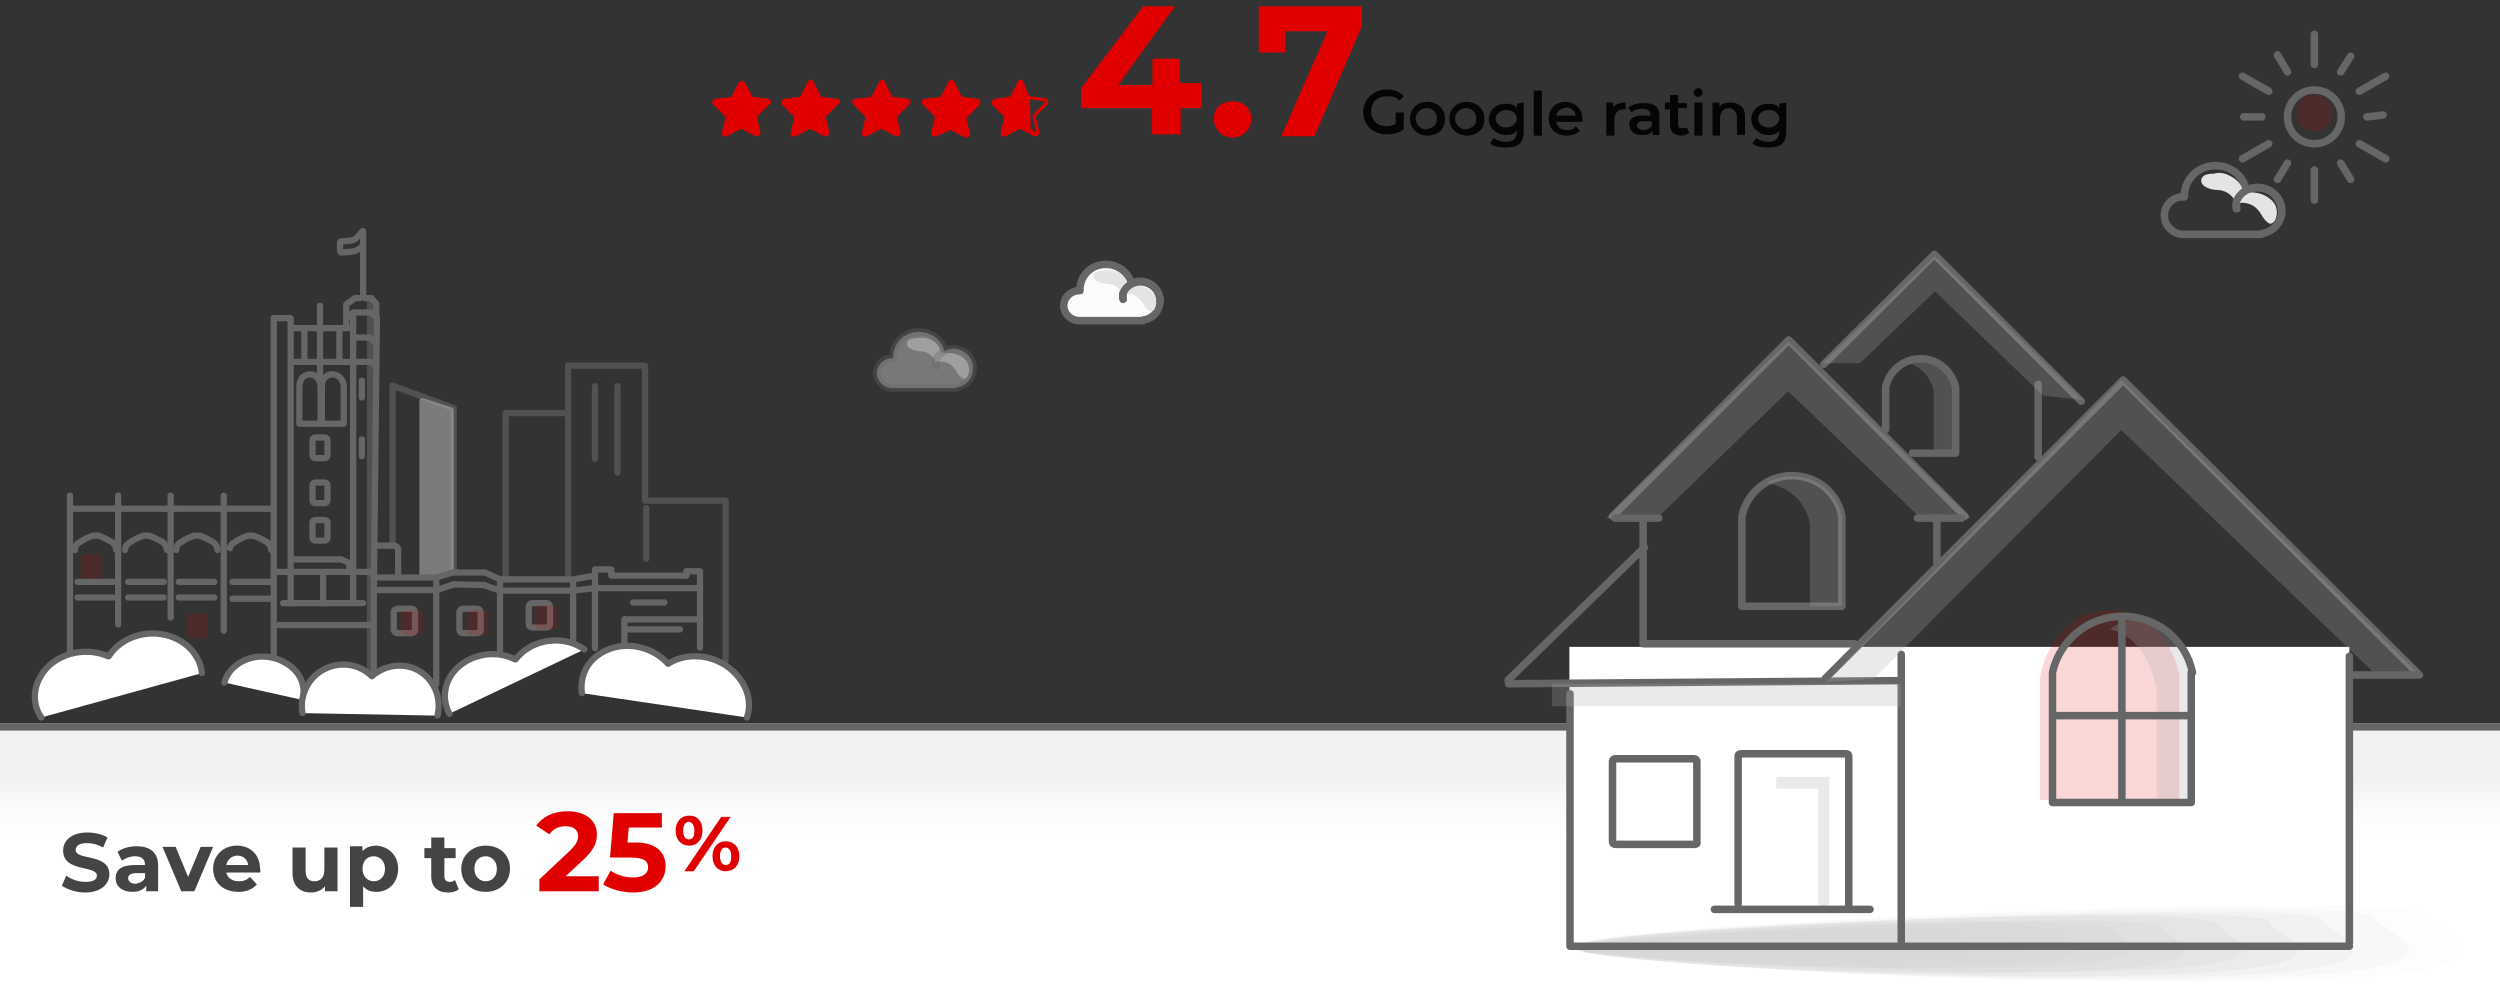 <?xml version="1.0" encoding="utf-8"?>
<!-- Generator: Adobe Illustrator 27.4.0, SVG Export Plug-In . SVG Version: 6.00 Build 0)  -->
<svg version="1.1" id="Layer_1" xmlns="http://www.w3.org/2000/svg" xmlns:xlink="http://www.w3.org/1999/xlink" x="0px" y="0px"
	 viewBox="0 0 400 160" style="enable-background:new 0 0 400 160;" xml:space="preserve">
<rect x="0" y="0" width="400" height="160" fill="#333333" stroke="none"/>
<style type="text/css">
	.st0{opacity:0.25;fill:#ABABAB;enable-background:new    ;}
	.st1{fill:url(#SVGID_1_);}
	.st2{fill:none;stroke:#666666;stroke-width:1.2;stroke-linecap:round;stroke-linejoin:round;stroke-miterlimit:10;}
	.st3{fill:#FFFFFF;}
	.st4{opacity:0.4;}
	.st5{fill:#A09C9B;fill-opacity:0;}
	.st6{opacity:6.250000e-02;fill:#A09C9B;enable-background:new    ;}
	.st7{opacity:0.125;fill:#A09C9B;enable-background:new    ;}
	.st8{opacity:0.188;fill:#A09C9B;enable-background:new    ;}
	.st9{opacity:0.25;fill:#A09C9B;enable-background:new    ;}
	.st10{opacity:0.312;fill:#A09C9B;enable-background:new    ;}
	.st11{opacity:0.375;fill:#A09C9B;enable-background:new    ;}
	.st12{opacity:0.438;fill:#A09C9B;enable-background:new    ;}
	.st13{opacity:0.5;fill:#A09C9B;enable-background:new    ;}
	.st14{opacity:0.562;fill:#A09C9B;enable-background:new    ;}
	.st15{opacity:0.625;fill:#A09C9B;enable-background:new    ;}
	.st16{opacity:0.688;fill:#A09C9B;enable-background:new    ;}
	.st17{opacity:0.75;fill:#A09C9B;enable-background:new    ;}
	.st18{opacity:0.812;fill:#A09C9B;enable-background:new    ;}
	.st19{opacity:0.875;fill:#A09C9B;enable-background:new    ;}
	.st20{opacity:0.938;fill:#A09C9B;enable-background:new    ;}
	.st21{fill:#A09C9B;}
	.st22{fill:#E00000;}
	.st23{fill:#050505;}
	.st24{fill:#E4E4E4;}
	.st25{opacity:0.16;fill:#DF0000;enable-background:new    ;}
	.st26{fill:#444444;}
	.st27{fill:#FCFCFC;stroke:#666666;stroke-width:1.2;stroke-linecap:round;stroke-linejoin:round;stroke-miterlimit:10;}
	.st28{opacity:0.34;fill:#E4E4E4;enable-background:new    ;}
	
		.st29{opacity:0.34;fill:#FCFCFC;stroke:#666666;stroke-width:1.2;stroke-linecap:round;stroke-linejoin:round;stroke-miterlimit:10;enable-background:new    ;}
	.st30{opacity:0.25;fill:#ADADAD;enable-background:new    ;}
	.st31{opacity:0.16;fill:#E00000;enable-background:new    ;}
	.st32{opacity:0.6;}
	.st33{fill:none;stroke:#666666;stroke-linecap:round;stroke-linejoin:round;stroke-miterlimit:10;}
	.st34{opacity:0.6;fill:#ABABAB;enable-background:new    ;}
	.st35{opacity:0.16;fill:#DE0001;enable-background:new    ;}
	.st36{fill:#FFFFFF;stroke:#666666;stroke-linecap:round;stroke-linejoin:round;stroke-miterlimit:10;}
	.st37{opacity:0.6;fill:none;stroke:#666666;stroke-linecap:round;stroke-linejoin:round;stroke-miterlimit:10;}
</style>
<g>
	<path class="st0" d="M28.4,111.2L28.4,111.2C28.4,111.2,28.4,111.2,28.4,111.2C28.4,111.2,28.4,111.2,28.4,111.2z"/>
</g>
<linearGradient id="SVGID_1_" gradientUnits="userSpaceOnUse" x1="200.05" y1="6998.937" x2="200.05" y2="6970.465" gradientTransform="matrix(1 0 0 1 0 -6854.651)">
	<stop  offset="0.345" style="stop-color:#FFFFFF"/>
	<stop  offset="0.545" style="stop-color:#FAFAFA"/>
	<stop  offset="0.688" style="stop-color:#F2F2F2"/>
</linearGradient>
<path class="st1" d="M-0.8,115.7h401.7v45.1H-0.8V115.7z"/>
<path class="st2" d="M-1.9,116.3h406.7"/>
<rect x="251.1" y="103.5" class="st3" width="124.8" height="47.3"/>
<g class="st4">
	<path class="st5" d="M396.5,146.1c-0.1,2,23,8.9-16.7,10.6c-50.1,2.4-127.9-2.8-127.6-5.6c0.1-2,32.6-4,72.7-5.9
		C364.7,144,397.1,144.1,396.5,146.1z"/>
	<path class="st6" d="M388.1,146.5c-0.1,1.8,21.3,8.5-16,10.1c-47.1,2.1-120.4-2.7-119.9-5.3c0.1-1.8,31-3.8,68.4-5.5
		C357.9,144.2,388.3,144.6,388.1,146.5z"/>
	<path class="st7" d="M379.8,146.9c-0.1,1.8,19.9,7.7-15.3,9.4c-44.5,2-112.8-2.4-112.3-4.9c0.1-1.8,29.2-3.7,64.3-5.1
		C351.8,144.9,379.9,145,379.8,146.9z"/>
	<path class="st8" d="M371.6,147.2c-0.4,1.6,18.5,7.3-14.6,8.9c-41.1,1.7-104.8-2.2-104.6-4.5c0.4-1.6,27.2-3.5,59.9-4.7
		C345.1,145.4,371.9,145.5,371.6,147.2z"/>
	<path class="st9" d="M363.2,147.6c-0.4,1.6,16.9,6.7-14,8.2c-38.3,1.7-97.1-2-97-4.3c0.4-1.6,25.5-3.3,55.5-4.4
		C337.7,146,363.6,145.8,363.2,147.6z"/>
	<path class="st10" d="M354.9,147.8c-0.4,1.5,15,6.4-12.8,7.4c-35.3,1.5-89.5-1.8-88.9-3.9c0.4-1.5,23.2-3,51.6-4.2
		C333.2,146,354.9,146.5,354.9,147.8z"/>
	<path class="st11" d="M346.1,148.4c-0.4,1.3,13.3,5.9-12.1,6.9c-32.3,1.5-81.7-1.7-81.7-3.4c0.4-1.3,21.2-2.7,47.5-3.8
		C325.3,146.8,346.6,147,346.1,148.4z"/>
	<path class="st12" d="M337.8,148.5c0,1.3,11.9,5.1-11.5,6.2c-29.4,1.2-73.9-1.7-73.6-3.3c0-1.3,19.5-2.6,43.1-3.6
		C319.3,147.1,338.3,147.5,337.8,148.5z"/>
	<path class="st13" d="M329.6,148.9c0,1,10.6,4.7-10.8,5.6c-26.6,1.3-66.4-1.4-66-2.9c0-1,17.5-2.3,38.7-3.3
		C312.7,147.2,329.7,148,329.6,148.9z"/>
	<path class="st14" d="M321.2,149.3c0,1,9,4.2-9.8,5.1c-23.6,1-58.3-1.2-58.3-2.7c0-1,15.6-2.2,34.5-2.9
		C306.4,148.3,321.4,148.4,321.2,149.3z"/>
	<path class="st15" d="M313,149.5c-0.2,1,7.5,3.7-9.1,4.4c-20.5,1-50.9-1-50.8-2.3c0.2-1,13.5-1.7,30.2-2.5
		C299.7,148.5,313.2,148.9,313,149.5z"/>
	<path class="st16" d="M304.6,149.9c-0.2,0.8,5.9,3.1-8.4,3.6c-17.5,0.6-43.3-0.9-43-1.8c0.2-0.8,11.7-1.7,26.3-2.4
		C294.1,148.4,304.8,149.2,304.6,149.9z"/>
	<path class="st17" d="M296.3,150.3c-0.2,0.5,4.1,2.5-7.7,3.1c-14.2,0.6-35.6-0.7-35.4-1.5c0.2-0.5,9.7-1.5,21.9-2
		C287.3,149.5,296.3,149.8,296.3,150.3z"/>
	<path class="st18" d="M287.8,150.7c-0.2,0.5,2.4,2-7.1,2.6c-11.2,0.3-27.5-0.5-27.8-1.3c0.2-0.5,8.1-1.1,17.5-1.6
		C279.9,150,288,150.1,287.8,150.7z"/>
	<path class="st19" d="M279.4,151.1c0,0.4,1,1.5-6,1.9c-8.8,0.3-20.1-0.3-20.1-0.9c0-0.4,6-1,13.3-1.3
		C274,150.3,279.7,150.7,279.4,151.1z"/>
	<path class="st20" d="M271.2,151.5c0,0.4-0.4,1.2-5.8,1.2c-5.8,0.2-12.5-0.2-12-0.6c0-0.4,4.2-0.7,9-1
		C267.5,150.8,271.4,151.1,271.2,151.5z"/>
	<path class="st21" d="M262.9,151.8c0,0.2-2.1,0.5-4.6,0.5c-2.5,0.1-4.4,0-4.6-0.3c0-0.2,2.1-0.5,4.6-0.5
		C261,151.3,263.3,151.6,262.9,151.8z"/>
</g>
<g>
	<path class="st22" d="M122.9,15.8l-2.5-0.3l-1.2-2.3c-0.1-0.3-0.8-0.3-1,0l-1.2,2.3l-2.5,0.3c-0.6,0.1-0.7,0.7-0.3,1l1.9,1.9
		l-0.6,2.5c0,0.6,0.3,0.8,0.8,0.6l2.3-1.2l2.3,1.2c0.3,0.1,0.8-0.1,0.8-0.6l-0.6-2.5l1.9-1.9C123.6,16.5,123.4,15.9,122.9,15.8z"/>
	<path class="st22" d="M133.9,15.8l-2.5-0.3l-1.2-2.3c-0.1-0.6-0.8-0.6-1,0l-1.2,2.3l-2.5,0.3c-0.3,0.1-0.7,0.7-0.3,1l1.9,1.9
		l-0.6,2.5c0,0.6,0.3,0.8,0.8,0.6l2.3-1.2l2.3,1.2c0.3,0.1,0.8-0.1,0.8-0.6l-0.6-2.5l1.9-1.9C134.6,16.5,134.5,15.9,133.9,15.8z"/>
	<path class="st22" d="M145.3,15.8l-2.5-0.3l-1.2-2.3c-0.1-0.6-0.8-0.6-1,0l-1.2,2.3l-2.5,0.3c-0.6,0-0.7,0.7-0.3,1l1.9,1.9
		l-0.6,2.5c0,0.6,0.3,0.8,0.8,0.6l2.3-1.2l2.3,1.2c0.3,0.1,0.8-0.1,0.8-0.6l-0.6-2.5l1.9-1.9C145.9,16.5,145.7,15.9,145.3,15.8z"/>
	<path class="st22" d="M156.4,15.8l-2.5-0.3l-1.2-2.3c-0.1-0.6-0.8-0.6-1,0l-1.2,2.3l-2.5,0.3c-0.6,0-0.7,0.7-0.3,1l1.9,1.9
		l-0.6,2.5c0,0.6,0.3,0.8,0.8,0.6l2.3-1l2.3,1.2c0.3,0.1,0.8-0.1,0.8-0.6l-0.6-2.5l1.9-1.9C157.1,16.5,156.8,15.9,156.4,15.8z"/>
	<path class="st22" d="M163.8,13.2c-0.1-0.6-0.8-0.6-1,0l-1.2,2.3l-2.5,0.3c-0.3,0.1-0.7,0.7-0.3,1l1.9,1.9l-0.6,2.5
		c0,0.6,0.3,0.8,0.8,0.6l2.3-1.2l1.3,0.7V15L163.8,13.2z"/>
	<g>
		<path class="st22" d="M164.8,15.9l2.3,0.3c0.1,0,0.1,0,0.1,0.1v0.1l-1.9,1.9c-0.1,0.1-0.1,0.1-0.1,0.3l0.6,2.5v0.1l0,0
			c0,0,0,0-0.1,0l-0.8-0.6L164.8,15.9 M164.4,14.9v6.3l1,0.6c0.1,0,0.1,0,0.3,0c0.3,0,0.7-0.3,0.6-0.7l-0.6-2.5l1.9-1.9
			c0.3-0.3,0.1-0.8-0.3-1l-2.5-0.3L164.4,14.9L164.4,14.9z"/>
	</g>
</g>
<g>
	<path class="st22" d="M192.3,17.3h-3.4v4.2h-4.6v-4.2H173v-3.2L182.9,1h5.1l-9.1,12.6h5.5V9.4h4.4v3.9h3.4
		C192.3,13.3,192.3,17.3,192.3,17.3z"/>
	<path class="st22" d="M194.2,19c0-1.7,1.3-2.8,3-2.8s3,1.1,3,2.8c0,1.7-1.3,3-3,3S194.2,20.7,194.2,19z"/>
	<path class="st22" d="M217.9,1v3.2l-7.6,17.6H205L212.4,5h-6.8v3.4h-4.2V1H217.9L217.9,1z"/>
</g>
<g>
	<path class="st23" d="M223.3,18h1.3v2.7c-0.7,0.6-1.8,0.8-2.7,0.8c-2.1,0-3.8-1.4-3.8-3.6c0-2,1.7-3.6,3.8-3.6
		c1.1,0,2.1,0.4,2.7,1.1l-0.7,0.7c-0.6-0.6-1.1-0.7-2-0.7c-1.4,0-2.5,0.8-2.5,2.4s1.1,2.4,2.5,2.4c0.6,0,0.8-0.1,1.4-0.4V18
		L223.3,18z"/>
	<path class="st23" d="M225.6,19c0-1.7,1.3-2.7,2.7-2.7c1.7,0,2.9,1.1,2.9,2.7c0,1.7-1.1,2.7-2.9,2.7
		C226.7,21.6,225.6,20.5,225.6,19z M229.9,19c0-1.1-0.7-1.7-1.7-1.7c-0.8,0-1.7,0.7-1.7,1.7c0,0.8,0.7,1.7,1.7,1.7
		C229.2,20.5,229.9,20.1,229.9,19z"/>
	<path class="st23" d="M231.9,19c0-1.7,1.3-2.7,2.7-2.7c1.7,0,2.9,1.1,2.9,2.7c0,1.7-1.1,2.7-2.9,2.7C233,21.6,231.9,20.5,231.9,19z
		 M236.2,19c0-1.1-0.7-1.7-1.7-1.7c-0.8,0-1.7,0.7-1.7,1.7c0,0.8,0.7,1.7,1.7,1.7C235.5,20.5,236.2,20.1,236.2,19z"/>
	<path class="st23" d="M243.8,16.4v4.5c0,2-0.8,2.7-2.9,2.7c-0.8,0-2-0.1-2.5-0.7l0.6-0.8c0.6,0.4,1.3,0.6,2,0.6
		c1.1,0,1.7-0.6,1.7-1.7v-0.1c-0.4,0.6-1.1,0.7-1.8,0.7c-1.4,0-2.7-1.1-2.7-2.5s1.1-2.5,2.7-2.5c0.7,0,1.4,0.1,1.8,0.7v-0.7
		L243.8,16.4L243.8,16.4z M242.7,19c0-0.8-0.7-1.4-1.7-1.4c-0.8,0-1.7,0.6-1.7,1.4c0,0.7,0.7,1.4,1.7,1.4S242.7,19.6,242.7,19z"/>
	<path class="st23" d="M245.4,14.5h1.3v7.2h-1.3V14.5z"/>
	<path class="st23" d="M253.2,19.5H249c0.1,0.7,0.7,1.3,1.7,1.3c0.6,0,1.1-0.1,1.4-0.6l0.7,0.7c-0.6,0.6-1.3,0.8-2.1,0.8
		c-1.8,0-2.9-1.1-2.9-2.7s1.1-2.7,2.7-2.7c1.4,0,2.7,1.1,2.7,2.7C253.2,19.1,253.2,19.2,253.2,19.5z M249,18.5h3.1
		c-0.1-0.7-0.7-1.3-1.4-1.3C249.7,17.3,249.1,17.8,249,18.5z"/>
	<path class="st23" d="M260.1,16.4v1.1c-0.1,0-0.1,0-0.4,0c-0.8,0-1.4,0.6-1.4,1.7v2.5H257v-5.3h1.1v0.7
		C258.6,16.6,259.3,16.4,260.1,16.4z"/>
	<path class="st23" d="M265.5,18.5v3.1h-1.1v-0.7c-0.4,0.6-0.8,0.7-1.7,0.7c-1.3,0-2-0.7-2-1.7c-0.1-0.7,0.4-1.4,2-1.4h1.4l0,0
		c0-0.7-0.4-1.1-1.3-1.1c-0.6,0-1.3,0.1-1.7,0.6l-0.6-0.8c0.6-0.4,1.4-0.7,2.1-0.7C264.7,16.4,265.5,17.1,265.5,18.5z M264.3,20.1
		v-0.7H263c-0.8,0-1.1,0.4-1.1,0.7s0.4,0.7,1.1,0.7C263.6,20.8,264.1,20.5,264.3,20.1z"/>
	<path class="st23" d="M270.3,21.3c-0.4,0.1-0.7,0.4-1.3,0.4c-1.1,0-1.8-0.6-1.8-1.8v-2.4h-0.8v-1.1h0.8v-1.2h1.3v1.3h1.4v0.8h-1.4
		v2.5c0,0.6,0.1,0.7,0.7,0.7c0.1,0,0.6,0,0.7-0.1L270.3,21.3z"/>
	<path class="st23" d="M271,14.8c0-0.4,0.4-0.7,0.7-0.7c0.6,0,0.7,0.4,0.7,0.7c0,0.4-0.4,0.7-0.7,0.7C271.3,15.5,271,15.2,271,14.8z
		 M271.1,16.4h1.3v5.3h-1.3V16.4z"/>
	<path class="st23" d="M279.2,18.5v3.1h-1.3v-2.9c0-0.8-0.6-1.4-1.3-1.4c-0.8,0-1.4,0.6-1.4,1.7v2.7H274v-5.3h1.1v0.7
		c0.4-0.6,1.1-0.7,1.8-0.7C278.1,16.4,279.2,17.1,279.2,18.5z"/>
	<path class="st23" d="M285.8,16.4v4.5c0,2-0.8,2.7-2.9,2.7c-0.8,0-2-0.1-2.5-0.7l0.6-0.8c0.6,0.4,1.3,0.6,2,0.6
		c1.1,0,1.7-0.6,1.7-1.7v-0.1c-0.4,0.6-1.1,0.7-1.8,0.7c-1.4,0-2.7-1.1-2.7-2.5s1.1-2.5,2.7-2.5c0.7,0,1.4,0.1,1.8,0.7v-0.7
		L285.8,16.4L285.8,16.4z M284.7,19c0-0.8-0.7-1.4-1.7-1.4s-1.7,0.6-1.7,1.4s0.7,1.4,1.7,1.4S284.7,19.6,284.7,19z"/>
</g>
<path class="st2" d="M359.4,30.3c-0.5-2.2-2.5-3.8-4.9-3.8c-2.8,0-5,2.2-5,4.8c0,0.1,0,0.2,0,0.2c-0.1,0-0.1,0-0.2,0
	c-1.7,0-3,1.3-3,3c0,1.6,1.4,3,3,3c0.1,0,0.1,0,0.2,0h12.3v-0.1c1.9-0.3,3.3-1.8,3.3-3.7c0-2-1.7-3.7-3.9-3.7
	c-1.7,0-3.7,1.5-3.3,3.4"/>
<path class="st24" d="M356.5,28c1.1,0.5,2,1.2,2.3,2.3c0.1,0.2,0.1,0.3,0.2,0.4s0.3,0.1,0.5,0.1c1.2-0.1,2.4,0.1,3.4,0.8
	c0.9,0.6,1.4,1.3,1.4,2.5c0,0.4-0.2,1.2-0.5,1.4c-0.5,0.5-0.8,0.3-1.3-0.2s-0.8-1.3-1.3-1.8c-0.8-0.9-2.2-1.3-3.4-0.9
	c-0.4-1.3-1.7-2.2-3-2.2c-0.8,0-2.7-0.4-2.6-1.6c0.1-0.8,1-1,1.9-1C354.9,27.6,355.7,27.6,356.5,28z"/>
<path class="st2" d="M365,33.7c0-2-1.7-3.7-3.9-3.7c-1.7,0-3.7,1.5-3.3,3.4"/>
<g>
	<circle class="st2" cx="370.3" cy="18.7" r="4.3"/>
	<line class="st2" x1="370.3" y1="5.5" x2="370.3" y2="10.3"/>
	<line class="st2" x1="364.4" y1="8.8" x2="366" y2="11.5"/>
	<line class="st2" x1="358.8" y1="12.2" x2="363" y2="14.6"/>
	<line class="st2" x1="359" y1="18.7" x2="361.9" y2="18.7"/>
	<line class="st2" x1="358.8" y1="25.4" x2="363" y2="23"/>
	<line class="st2" x1="364.4" y1="28.7" x2="366" y2="26.1"/>
	<line class="st2" x1="370.3" y1="32" x2="370.3" y2="27.2"/>
	<line class="st2" x1="376.1" y1="28.7" x2="374.5" y2="26.1"/>
	<line class="st2" x1="381.7" y1="25.4" x2="377.5" y2="23"/>
	<line class="st2" x1="381.3" y1="18.4" x2="378.7" y2="18.7"/>
	<line class="st2" x1="381.7" y1="12.2" x2="377.5" y2="14.6"/>
	<line class="st2" x1="376.1" y1="9" x2="374.5" y2="11.5"/>
</g>
<circle class="st25" cx="370.3" cy="18.1" r="2.9"/>
<path class="st26" d="M9.9,141.7l0.7-1.6c0.8,0.6,1.9,1,3.1,1c1.3,0,1.8-0.4,1.8-1c0-1.7-5.4-0.5-5.4-4c0-1.6,1.3-2.9,3.9-2.9
	c1.2,0,2.4,0.3,3.2,0.8l-0.7,1.6c-0.9-0.5-1.7-0.7-2.6-0.7c-1.3,0-1.8,0.5-1.8,1.1c0,1.7,5.4,0.5,5.4,3.9c0,1.5-1.3,2.9-3.9,2.9
	C12.2,142.8,10.7,142.3,9.9,141.7z"/>
<path class="st26" d="M25.3,138.5v4.1h-1.9v-0.9c-0.4,0.6-1.1,1-2.2,1c-1.7,0-2.7-0.9-2.7-2.2s0.9-2.1,3.1-2.1h1.6
	c0-0.9-0.5-1.4-1.6-1.4c-0.8,0-1.5,0.3-2.1,0.7l-0.7-1.4c0.8-0.6,1.9-0.9,3.1-0.9C24,135.4,25.3,136.4,25.3,138.5z M23.2,140.4v-0.7
	h-1.4c-1,0-1.3,0.4-1.3,0.8c0,0.5,0.4,0.9,1.2,0.9C22.4,141.3,23,141,23.2,140.4z"/>
<path class="st26" d="M34.1,135.5l-3,7.1H29l-3-7.1h2.1l2,4.8l2-4.8H34.1z"/>
<path class="st26" d="M41.6,139.6h-5.4c0.2,0.9,1,1.4,2,1.4c0.8,0,1.3-0.2,1.8-0.7l1.1,1.2c-0.7,0.8-1.7,1.2-2.9,1.2
	c-2.5,0-4.1-1.5-4.1-3.7c0-2.1,1.6-3.7,3.8-3.7c2.1,0,3.7,1.4,3.7,3.7C41.7,139.2,41.7,139.5,41.6,139.6z M36.2,138.4h3.5
	c-0.1-0.9-0.8-1.5-1.7-1.5S36.4,137.5,36.2,138.4z"/>
<path class="st26" d="M54,135.5v7.1h-2v-0.8c-0.5,0.6-1.3,1-2.2,1c-1.8,0-3-1-3-3.2v-4h2.1v3.7c0,1.2,0.5,1.7,1.4,1.7
	c1,0,1.6-0.6,1.6-1.9v-3.5H54V135.5z"/>
<path class="st26" d="M63.7,139c0,2.2-1.5,3.7-3.5,3.7c-0.9,0-1.6-0.3-2.1-0.9v3.3H56v-9.7h2v0.8c0.5-0.6,1.3-0.9,2.2-0.9
	C62.1,135.4,63.7,136.8,63.7,139z M61.6,139c0-1.2-0.8-2-1.8-2s-1.8,0.7-1.8,2c0,1.2,0.8,2,1.8,2S61.6,140.3,61.6,139z"/>
<path class="st26" d="M73.4,142.3c-0.4,0.3-1,0.5-1.7,0.5c-1.7,0-2.7-0.9-2.7-2.6v-2.9h-1.1v-1.6H69V134h2.1v1.7h1.8v1.6h-1.8v2.9
	c0,0.6,0.3,0.9,0.9,0.9c0.3,0,0.6-0.1,0.8-0.3L73.4,142.3z"/>
<path class="st26" d="M73.8,139c0-2.1,1.7-3.7,3.9-3.7c2.3,0,3.9,1.5,3.9,3.7c0,2.1-1.6,3.7-3.9,3.7S73.8,141.2,73.8,139z M79.5,139
	c0-1.2-0.8-2-1.8-2s-1.8,0.7-1.8,2c0,1.2,0.8,2,1.8,2S79.5,140.3,79.5,139z"/>
<path class="st22" d="M95.8,140.2v2.4h-9.5v-1.9l4.9-4.6c1.1-1.1,1.3-1.7,1.3-2.3c0-1-0.7-1.6-2-1.6c-1.1,0-2,0.4-2.6,1.3l-2.1-1.4
	c1-1.4,2.7-2.3,5-2.3c2.8,0,4.7,1.4,4.7,3.7c0,1.2-0.3,2.3-2.1,4l-2.9,2.7L95.8,140.2L95.8,140.2z"/>
<path class="st22" d="M106.5,138.6c0,2.2-1.6,4.2-5.2,4.2c-1.7,0-3.6-0.5-4.8-1.3l1.2-2.2c1,0.7,2.3,1.1,3.6,1.1
	c1.5,0,2.4-0.6,2.4-1.6s-0.6-1.6-2.9-1.6h-3.2l0.6-7.1h7.7v2.3h-5.3l-0.2,2.4h1C105,134.7,106.5,136.4,106.5,138.6z"/>
<path class="st22" d="M108.1,132.9c0-1.5,0.9-2.4,2.2-2.4c1.3,0,2.1,0.9,2.1,2.4s-0.9,2.4-2.1,2.4
	C109,135.3,108.1,134.4,108.1,132.9z M111.1,132.9c0-0.9-0.4-1.4-0.9-1.4s-0.9,0.5-0.9,1.4s0.4,1.4,0.9,1.4
	C110.8,134.3,111.1,133.9,111.1,132.9z M115.4,130.7h1.5l-5.9,8.7h-1.5L115.4,130.7z M114,137c0-1.5,0.9-2.4,2.1-2.4
	c1.3,0,2.2,0.9,2.2,2.4s-0.9,2.4-2.2,2.4C114.9,139.4,114,138.5,114,137z M117,137c0-0.9-0.4-1.4-0.9-1.4s-0.9,0.4-0.9,1.4
	c0,0.9,0.4,1.4,0.9,1.4C116.7,138.4,117,138,117,137z"/>
<path class="st27" d="M181,45.4c-0.4-1.8-2.1-3.1-4.1-3.1c-2.3,0-4.1,1.8-4.1,4c0,0.1,0,0.1,0,0.2c-0.1,0-0.1,0-0.1,0
	c-1.4,0-2.5,1.1-2.5,2.4s1.1,2.4,2.5,2.4c0.1,0,0.1,0,0.1,0h10.1v-0.1c1.6-0.2,2.7-1.5,2.7-3.1c0-1.7-1.4-3.1-3.2-3.1
	c-1.4,0-3.1,1.2-2.7,2.8"/>
<path class="st24" d="M178.5,43.4c0.9,0.4,1.7,1,1.9,1.9c0.1,0.1,0.1,0.2,0.2,0.3c0.1,0.1,0.2,0.1,0.4,0.1c1-0.1,2,0.1,2.8,0.6
	c0.7,0.5,1.1,1.1,1.2,2.1c0,0.3-0.2,1-0.4,1.2c-0.4,0.4-0.7,0.2-1.1-0.2c-0.4-0.4-0.7-1.1-1.1-1.5c-0.7-0.7-1.8-1.1-2.8-0.7
	c-0.3-1.1-1.4-1.8-2.5-1.8c-0.6,0-2.2-0.3-2.1-1.3c0.1-0.6,0.8-0.8,1.6-0.8C177.2,43.2,177.8,43.2,178.5,43.4z"/>
<path class="st2" d="M185.6,48.2c0-1.7-1.4-3.1-3.2-3.1c-1.4,0-3.1,1.2-2.7,2.8"/>
<path class="st28" d="M148.6,54.2c0.9,0.4,1.7,1,1.9,1.9c0.1,0.1,0.1,0.2,0.2,0.3c0.1,0.1,0.2,0.1,0.4,0.1c1-0.1,2,0.1,2.8,0.6
	c0.7,0.5,1.1,1.1,1.2,2.1c0,0.3-0.2,1-0.4,1.2c-0.4,0.4-0.7,0.2-1.1-0.2c-0.4-0.4-0.7-1.1-1.1-1.5c-0.7-0.7-1.8-1.1-2.8-0.7
	c-0.3-1.1-1.4-1.8-2.5-1.8c-0.6,0-2.2-0.3-2.1-1.3c0.1-0.6,0.8-0.8,1.6-0.8C147.3,54,148,54,148.6,54.2z"/>
<path class="st29" d="M151.1,56.2c-0.4-1.8-2.1-3.1-4.1-3.1c-2.3,0-4.1,1.8-4.1,4c0,0.1,0,0.1,0,0.2c-0.1,0-0.1,0-0.1,0
	c-1.4,0-2.5,1.1-2.5,2.4s1.1,2.4,2.5,2.4c0.1,0,0.1,0,0.1,0H153V62c1.6-0.2,2.7-1.5,2.7-3.1c0-1.7-1.4-3.1-3.2-3.1
	c-1.4,0-3.1,1.2-2.7,2.8"/>
<g>
	<g>
		<g>
			<path class="st30" d="M291.8,124.3h-7.6v1.9h6.7v18.1c0,0.5,0.4,0.9,0.9,0.9l0,0c0.5,0,0.9-0.4,0.9-0.9v-20H291.8z"/>
			<line class="st2" x1="304.2" y1="104.7" x2="304.2" y2="151.2"/>
			<line class="st2" x1="375.9" y1="105" x2="375.9" y2="150.8"/>
			<polyline class="st2" points="296.7,103 262.9,103 262.9,83.4 			"/>
			<path class="st2" d="M263.1,87.6l-21.8,21.2l0.1,0.6l62.8-0.5"/>
			<path class="st2" d="M262.3,86.9"/>
			<path class="st2" d="M251.5,101.1"/>
			<path class="st2" d="M304.1,113.1"/>
			<path class="st2" d="M251.2,127.3"/>
			<path class="st2" d="M251.2,113.7"/>
			<polyline class="st2" points="251.2,111 251.2,151.4 375.9,151.4 			"/>
			<path class="st2" d="M294.7,82.6c-0.7-3.8-4-6.5-8-6.5c-4,0-7.2,2.8-8,6.5l0,0V97h16V82.6L294.7,82.6z"/>
			<path class="st31" d="M348.8,108.4c-1.1-6.1-5.6-10.8-11.2-10.8c-5.5,0-10.1,4.6-11.2,10.8l0,0V128h22.3V108.4L348.8,108.4z"/>
			<path class="st30" d="M286.7,76.2c-1.5,0-2.8,0.4-4,1.1c3.5,0.5,6.3,3.1,6.9,6.5V97h5.1V82.6C294,79,290.7,76.2,286.7,76.2z"/>
			<path class="st30" d="M307.4,57.1c-1.1,0-2,0.2-2.8,0.8c2.4,0.4,4.3,2.2,4.8,4.7v9.6h3.4V61.8C312.3,59.1,310.1,57.1,307.4,57.1z
				"/>
			<path class="st30" d="M341.9,99.1c-1.6,0-3.1,0.6-4.3,1.6c3.8,0.7,6.8,4.8,7.5,10.2v16.9h5.5v-18.5
				C349.7,103.6,346.2,99.1,341.9,99.1z"/>
			<path class="st2" d="M350.8,107.6c-1.1-5.2-5.6-9-11.2-9c-5.5,0-10.1,3.9-11.2,9l0,0v20.8h22.2v-20.8H350.8z"/>
			<path class="st2" d="M306,72.5h6.9V62l0,0c-0.6-2.6-2.8-4.6-5.6-4.6s-5.1,2-5.6,4.6l0,0v6.7"/>
			<line class="st2" x1="328.5" y1="114.5" x2="349.9" y2="114.5"/>
			<line class="st2" x1="339.5" y1="99.3" x2="339.5" y2="128.2"/>
			<line class="st2" x1="309.9" y1="82.9" x2="309.9" y2="90.2"/>
			<line class="st2" x1="326.1" y1="61.5" x2="326.1" y2="73.1"/>
			<path class="st2" d="M278.1,144.6V121c0-0.2,0.1-0.4,0.4-0.4h16.9c0.2,0,0.4,0.1,0.4,0.4v24.4"/>
			<path class="st2" d="M271.1,135.1h-12.7c-0.2,0-0.4-0.2-0.4-0.4v-12.9c0-0.2,0.2-0.4,0.4-0.4h12.7c0.2,0,0.4,0.2,0.4,0.4v12.9
				C271.6,135,271.4,135.1,271.1,135.1z"/>
			<polyline class="st2" points="292,108.6 339.7,60.8 387.1,108 			"/>
			<polyline class="st2" points="291.8,58.3 309.5,40.7 333,64.2 			"/>
			<polyline class="st2" points="314.4,82.6 286.2,54.4 258,82.6 			"/>
			<polygon class="st30" points="306.8,82.4 286.1,62.6 264.6,83.4 257,82.9 286.1,54.7 315.3,82.9 			"/>
			<polygon class="st30" points="380.2,108 339.4,68.8 299.8,108.6 292.2,109.1 339.4,60.8 387.3,108.1 			"/>
			<polygon class="st30" points="326.9,63.3 309.6,46.6 297.6,58.1 291.6,58.1 309.6,41 333.2,64 			"/>
			<line class="st2" x1="258.4" y1="82.9" x2="265.4" y2="82.9"/>
			<line class="st2" x1="306.8" y1="82.9" x2="313.9" y2="82.9"/>
			<line class="st2" x1="376.4" y1="108" x2="386.5" y2="108"/>
		</g>
		<path class="st2" d="M375.9,151.5"/>
	</g>
	<rect x="248.3" y="109.4" class="st30" width="55.8" height="3.6"/>
	<line class="st2" x1="274.3" y1="145.5" x2="299.2" y2="145.5"/>
</g>
<g class="st32">
	<line class="st33" x1="98.8" y1="61.8" x2="98.8" y2="75.6"/>
	<line class="st33" x1="95.2" y1="61.8" x2="95.2" y2="73.4"/>
	<g>
		<polyline class="st33" points="90.9,92.1 90.9,58.5 103.2,58.5 103.2,80.1 116.1,80.1 116.1,105.6 		"/>
		<polyline class="st33" points="90.4,66.1 80.9,66.1 80.9,92.2 		"/>
		<polyline class="st33" points="62.8,87.3 62.8,61.7 72.6,65.3 72.6,91 		"/>
	</g>
</g>
<path class="st34" d="M72.4,91.2L69.7,92l-2.6,0.1c0,0,0-5.6,0-5.6V64.1c0-0.3,0.3-0.4,0.6-0.4l4.6,1.5c0.2,0.1,0.3,0.2,0.3,0.4
	v25.4C72.6,91,72.5,91.1,72.4,91.2z"/>
<polygon class="st0" points="60,107.1 58.7,107.6 58.7,47.4 60.1,48.6 "/>
<polyline class="st33" points="43.8,105.9 43.8,50.9 46.5,50.9 46.5,96.5 "/>
<line class="st33" x1="56.5" y1="95.9" x2="56.5" y2="50.1"/>
<polyline class="st33" points="55.6,50.7 56.5,50 57,50 59.4,50 60.3,50.8 59.8,95.8 59.8,107.8 "/>
<polyline class="st33" points="46.6,52.5 48.7,52.5 48.7,57.9 "/>
<polyline class="st33" points="54.3,57.9 54.3,52.5 56.5,52.5 "/>
<path class="st33" d="M56.5,58"/>
<path class="st33" d="M56.5,52.5"/>
<path class="st33" d="M49.6,59.9c-0.5,0-0.9,0.2-1.2,0.5c-0.3,0.4-0.5,0.9-0.5,1.4v6h3.4v-5.9c0-0.6-0.2-1.1-0.6-1.5
	C50.5,60.1,50.1,59.9,49.6,59.9z"/>
<path class="st33" d="M53.2,59.9c-0.6,0-0.9,0.2-1.2,0.5c-0.4,0.4-0.5,0.9-0.5,1.4v6h3.5v-5.9c0-0.6-0.2-1.1-0.6-1.5
	C54.1,60.1,53.7,59.9,53.2,59.9z"/>
<path class="st33" d="M52,73.3h-1.6c-0.2,0-0.4-0.2-0.4-0.4v-2.5c0-0.2,0.2-0.4,0.4-0.4H52c0.2,0,0.4,0.2,0.4,0.4v2.5
	C52.4,73.1,52.2,73.3,52,73.3z"/>
<path class="st33" d="M52,86.5h-1.6c-0.2,0-0.4-0.2-0.4-0.4v-2.5c0-0.2,0.2-0.4,0.4-0.4H52c0.2,0,0.4,0.2,0.4,0.4v2.5
	C52.4,86.3,52.2,86.5,52,86.5z"/>
<path class="st33" d="M52,80.5h-1.6c-0.2,0-0.4-0.2-0.4-0.4v-2.5c0-0.2,0.2-0.4,0.4-0.4H52c0.2,0,0.4,0.2,0.4,0.4V80
	C52.4,80.3,52.2,80.5,52,80.5z"/>
<path class="st33" d="M51.9,52.5"/>
<line class="st33" x1="51.2" y1="60.8" x2="51.2" y2="48.9"/>
<line class="st33" x1="46.6" y1="57.9" x2="51.2" y2="57.9"/>
<line class="st33" x1="51.9" y1="57.9" x2="59.4" y2="57.9"/>
<line class="st33" x1="56.7" y1="54" x2="59.2" y2="54"/>
<line class="st33" x1="60.2" y1="54.9" x2="59.3" y2="54.1"/>
<line class="st33" x1="59.5" y1="58" x2="60.1" y2="58.4"/>
<polyline class="st33" points="58.4,47.7 59.4,47.7 60.2,48.6 60.2,50.7 "/>
<polyline class="st33" points="55.4,52.3 55.4,48.7 56.8,47.7 57.6,47.7 "/>
<line class="st33" x1="58.1" y1="47.3" x2="58.1" y2="37"/>
<line class="st33" x1="43.8" y1="91.5" x2="59.2" y2="91.5"/>
<line class="st33" x1="59.9" y1="92.4" x2="59.2" y2="91.5"/>
<line class="st33" x1="51.7" y1="92.1" x2="51.7" y2="96.5"/>
<line class="st33" x1="35.2" y1="81.4" x2="27.7" y2="81.4"/>
<line class="st33" x1="43.8" y1="81.4" x2="36.3" y2="81.4"/>
<path class="st33" d="M34.8,88c0-0.4-0.2-0.8-0.5-1.1c-0.2-0.2-0.4-0.3-0.8-0.5c-0.7-0.4-1.3-0.6-1.6-0.7c-0.1,0-0.2,0-0.4,0l0,0
	c-0.1,0-0.3,0-0.4,0c-0.3,0.1-0.9,0.3-1.6,0.7c-0.3,0.2-0.6,0.4-0.8,0.5c-0.4,0.3-0.5,0.7-0.5,1.1"/>
<line class="st33" x1="28.6" y1="93.1" x2="34.3" y2="93.1"/>
<path class="st33" d="M18.6,88c0-0.4-0.2-0.8-0.5-1.1c-0.2-0.2-0.4-0.3-0.8-0.5c-0.7-0.4-1.3-0.6-1.6-0.7c-0.1,0-0.2,0-0.4,0l0,0
	c-0.1,0-0.3,0-0.4,0c-0.3,0.1-0.9,0.3-1.6,0.7c-0.3,0.2-0.6,0.4-0.8,0.5c-0.4,0.3-0.5,0.7-0.5,1.1"/>
<line class="st33" x1="12.4" y1="93.1" x2="18.1" y2="93.1"/>
<path class="st33" d="M26.7,88c0-0.4-0.2-0.8-0.5-1.1c-0.2-0.2-0.4-0.3-0.8-0.5c-0.7-0.4-1.3-0.6-1.6-0.7c-0.1,0-0.2,0-0.4,0l0,0
	c-0.1,0-0.3,0-0.4,0c-0.3,0.1-0.9,0.3-1.6,0.7c-0.3,0.2-0.6,0.4-0.8,0.5C20.2,87.2,20,87.6,20,88"/>
<line class="st33" x1="20.5" y1="93.1" x2="26.2" y2="93.1"/>
<line class="st33" x1="28.6" y1="95.6" x2="34.3" y2="95.6"/>
<line class="st33" x1="12.4" y1="95.6" x2="18.1" y2="95.6"/>
<line class="st33" x1="20.5" y1="95.6" x2="26.2" y2="95.6"/>
<path class="st33" d="M43.4,88c0-0.4-0.2-0.8-0.5-1.1c-0.2-0.2-0.4-0.3-0.8-0.5c-0.7-0.4-1.3-0.6-1.6-0.7c-0.1,0-0.2,0-0.4,0l0,0
	c-0.1,0-0.3,0-0.4,0c-0.3,0.1-0.9,0.3-1.6,0.7c-0.3,0.2-0.6,0.4-0.8,0.5c-0.3,0.2-0.5,0.5-0.5,0.8"/>
<line class="st33" x1="37.2" y1="93.1" x2="43.7" y2="93.1"/>
<line class="st33" x1="37.2" y1="95.8" x2="43.7" y2="95.8"/>
<line class="st33" x1="59.6" y1="100" x2="44.6" y2="100"/>
<line class="st33" x1="45.3" y1="96.5" x2="58.1" y2="96.5"/>
<path class="st33" d="M43.3,109.1"/>
<path class="st33" d="M27.9,82.4"/>
<line class="st33" x1="27.3" y1="98.8" x2="27.3" y2="79.3"/>
<line class="st33" x1="35.8" y1="100.9" x2="35.8" y2="79.3"/>
<line class="st33" x1="27.9" y1="81.4" x2="11.6" y2="81.4"/>
<path class="st33" d="M11.8,82.4"/>
<line class="st33" x1="11.2" y1="105.5" x2="11.2" y2="79.3"/>
<line class="st33" x1="18.9" y1="99.9" x2="18.9" y2="79.3"/>
<path class="st33" d="M46.9,89.5h7.7c0.4,0.2,1.3,0.6,1.3,0.6v1.4"/>
<path class="st33" d="M60.1,87.3H63c0.4,0,0.7,0.3,0.7,0.6v4.5"/>
<line class="st33" x1="59.9" y1="92.4" x2="69.8" y2="92.4"/>
<polyline class="st33" points="69.8,92.4 72.4,91.6 77.6,91.6 80,92.7 "/>
<polyline class="st33" points="80,92.7 91.7,92.7 95.2,92.1 "/>
<polyline class="st33" points="95.2,103.7 95.2,91.1 97.8,91.1 97.8,92 97.8,92.1 109.8,92.1 "/>
<path class="st33" d="M72.4,91.6"/>
<line class="st33" x1="80" y1="92.8" x2="80" y2="104.2"/>
<line class="st33" x1="91.7" y1="93.1" x2="91.7" y2="103.7"/>
<line class="st33" x1="59.9" y1="94.4" x2="69.7" y2="94.4"/>
<line class="st33" x1="69.8" y1="92.6" x2="69.8" y2="109.5"/>
<line class="st33" x1="72.6" y1="93.5" x2="77.4" y2="93.6"/>
<line class="st33" x1="80.2" y1="94.5" x2="91.7" y2="94.5"/>
<line class="st33" x1="95.2" y1="94.1" x2="111.8" y2="94.1"/>
<line class="st33" x1="80" y1="94.5" x2="77.4" y2="93.6"/>
<line class="st33" x1="100" y1="99.1" x2="111.7" y2="99.1"/>
<line class="st33" x1="100.1" y1="100.7" x2="108.8" y2="100.7"/>
<line class="st33" x1="99.9" y1="99.1" x2="99.9" y2="103.8"/>
<line class="st33" x1="69.9" y1="94.4" x2="72.6" y2="93.5"/>
<path class="st33" d="M76.3,101.3h-2.2c-0.4,0-0.6-0.3-0.6-0.6v-2.7c0-0.4,0.3-0.6,0.6-0.6h2.2c0.4,0,0.6,0.3,0.6,0.6v2.7
	C77,101,76.7,101.3,76.3,101.3z"/>
<path class="st33" d="M87.4,100.4h-2.2c-0.4,0-0.6-0.3-0.6-0.6v-2.7c0-0.4,0.3-0.6,0.6-0.6h2.2c0.4,0,0.6,0.3,0.6,0.6v2.7
	C88,100.1,87.8,100.4,87.4,100.4z"/>
<path class="st35" d="M88.5,100.7h-2.2c-0.4,0-0.6-0.3-0.6-0.6v-2.7c0-0.4,0.3-0.6,0.6-0.6h2.2c0.4,0,0.6,0.3,0.6,0.6v2.7
	C89.1,100.4,88.8,100.7,88.5,100.7z"/>
<path class="st35" d="M32.7,102.1h-2.2c-0.4,0-0.6-0.3-0.6-0.6v-2.7c0-0.4,0.3-0.6,0.6-0.6h2.2c0.4,0,0.6,0.3,0.6,0.6v2.7
	C33.3,101.8,33,102.1,32.7,102.1z"/>
<path class="st35" d="M15.7,92.6h-2.2c-0.4,0-0.6-0.3-0.6-0.6v-2.7c0-0.4,0.3-0.6,0.6-0.6h2.2c0.4,0,0.6,0.3,0.6,0.6V92
	C16.4,92.3,16.1,92.6,15.7,92.6z"/>
<path class="st35" d="M77.5,101.6h-2.2c-0.4,0-0.6-0.3-0.6-0.6v-2.7c0-0.4,0.3-0.6,0.6-0.6h2.2c0.4,0,0.6,0.3,0.6,0.6v2.7
	C78.1,101.3,77.9,101.6,77.5,101.6z"/>
<path class="st33" d="M65.8,101.3h-2.2c-0.4,0-0.6-0.3-0.6-0.6v-2.7c0-0.4,0.3-0.6,0.6-0.6h2.2c0.4,0,0.6,0.3,0.6,0.6v2.7
	C66.5,101,66.2,101.3,65.8,101.3z"/>
<path class="st35" d="M67,101.6h-2.2c-0.4,0-0.6-0.3-0.6-0.6v-2.7c0-0.4,0.3-0.6,0.6-0.6H67c0.4,0,0.6,0.3,0.6,0.6v2.7
	C67.7,101.3,67.4,101.6,67,101.6z"/>
<g>
	<path class="st33" d="M23.1,105.9"/>
	<path class="st33" d="M43.5,105.9"/>
</g>
<g>
	<path class="st33" d="M10.1,105.9"/>
	<path class="st33" d="M31.3,105.9"/>
</g>
<polyline class="st33" points="109.8,92.1 109.8,91.4 112,91.4 112,103.6 "/>
<line class="st33" x1="95.2" y1="94.1" x2="91.7" y2="94.5"/>
<path class="st33" d="M58,39.4c0,0-0.6,0.6-1.4,0.8c-0.4,0.1-1.5,0.2-1.9,0.2c-0.2,0-0.3-0.1-0.3-0.3v-1.3c0-0.1,0.1-0.2,0.2-0.2
	c0.4,0,1.4,0,1.9-0.2C57,38.3,58,37,58,37"/>
<line class="st33" x1="57.9" y1="60.9" x2="57.9" y2="63.6"/>
<line class="st33" x1="57.9" y1="70.3" x2="57.9" y2="73"/>
<line class="st33" x1="101.3" y1="96.4" x2="106.3" y2="96.4"/>
<line class="st33" x1="49" y1="52.5" x2="54.1" y2="52.5"/>
<path class="st36" d="M48.4,112c0.6-2.1-0.3-4.5-2.5-5.8c-2.9-1.9-6.9-1.4-9,1.1c-0.5,0.6-0.8,1.2-1,1.9"/>
<path class="st36" d="M32.3,107.7c-0.2-2.3-1.8-4.5-4.3-5.6c-3.8-1.7-8.5-0.4-10.6,2.9c0,0,0,0-0.1,0c-3.9-1.7-8.8-0.3-10.8,3.2
	c-1.3,2.2-1.2,4.7,0.1,6.6"/>
<path class="st36" d="M119.5,114.8c0.8-2.2,0.2-4.8-1.7-6.9c-2.8-3.1-7.6-3.8-10.9-1.7c0,0,0,0,0,0c-2.9-3.2-7.9-3.8-11.2-1.4
	c-2.1,1.5-2.9,3.8-2.6,6.1"/>
<path class="st36" d="M93.5,103.9c-0.3-0.2-0.6-0.4-1-0.6c-3.4-1.7-7.8-0.7-10,2.2c0,0,0,0-0.1,0c-3.5-1.8-8.1-0.6-10.2,2.5
	c-1.3,2-1.3,4.3-0.3,6.2"/>
<path class="st36" d="M70,114.5c0.5-2.1,0-4.4-1.6-6.1c-2.4-2.5-6.3-2.5-8.9-0.2c0,0,0,0,0,0c-2.5-2.5-6.6-2.5-9.2,0
	c-1.6,1.6-2.3,3.8-1.9,5.9"/>
<line class="st37" x1="103.4" y1="81.3" x2="103.4" y2="89.4"/>
</svg>
